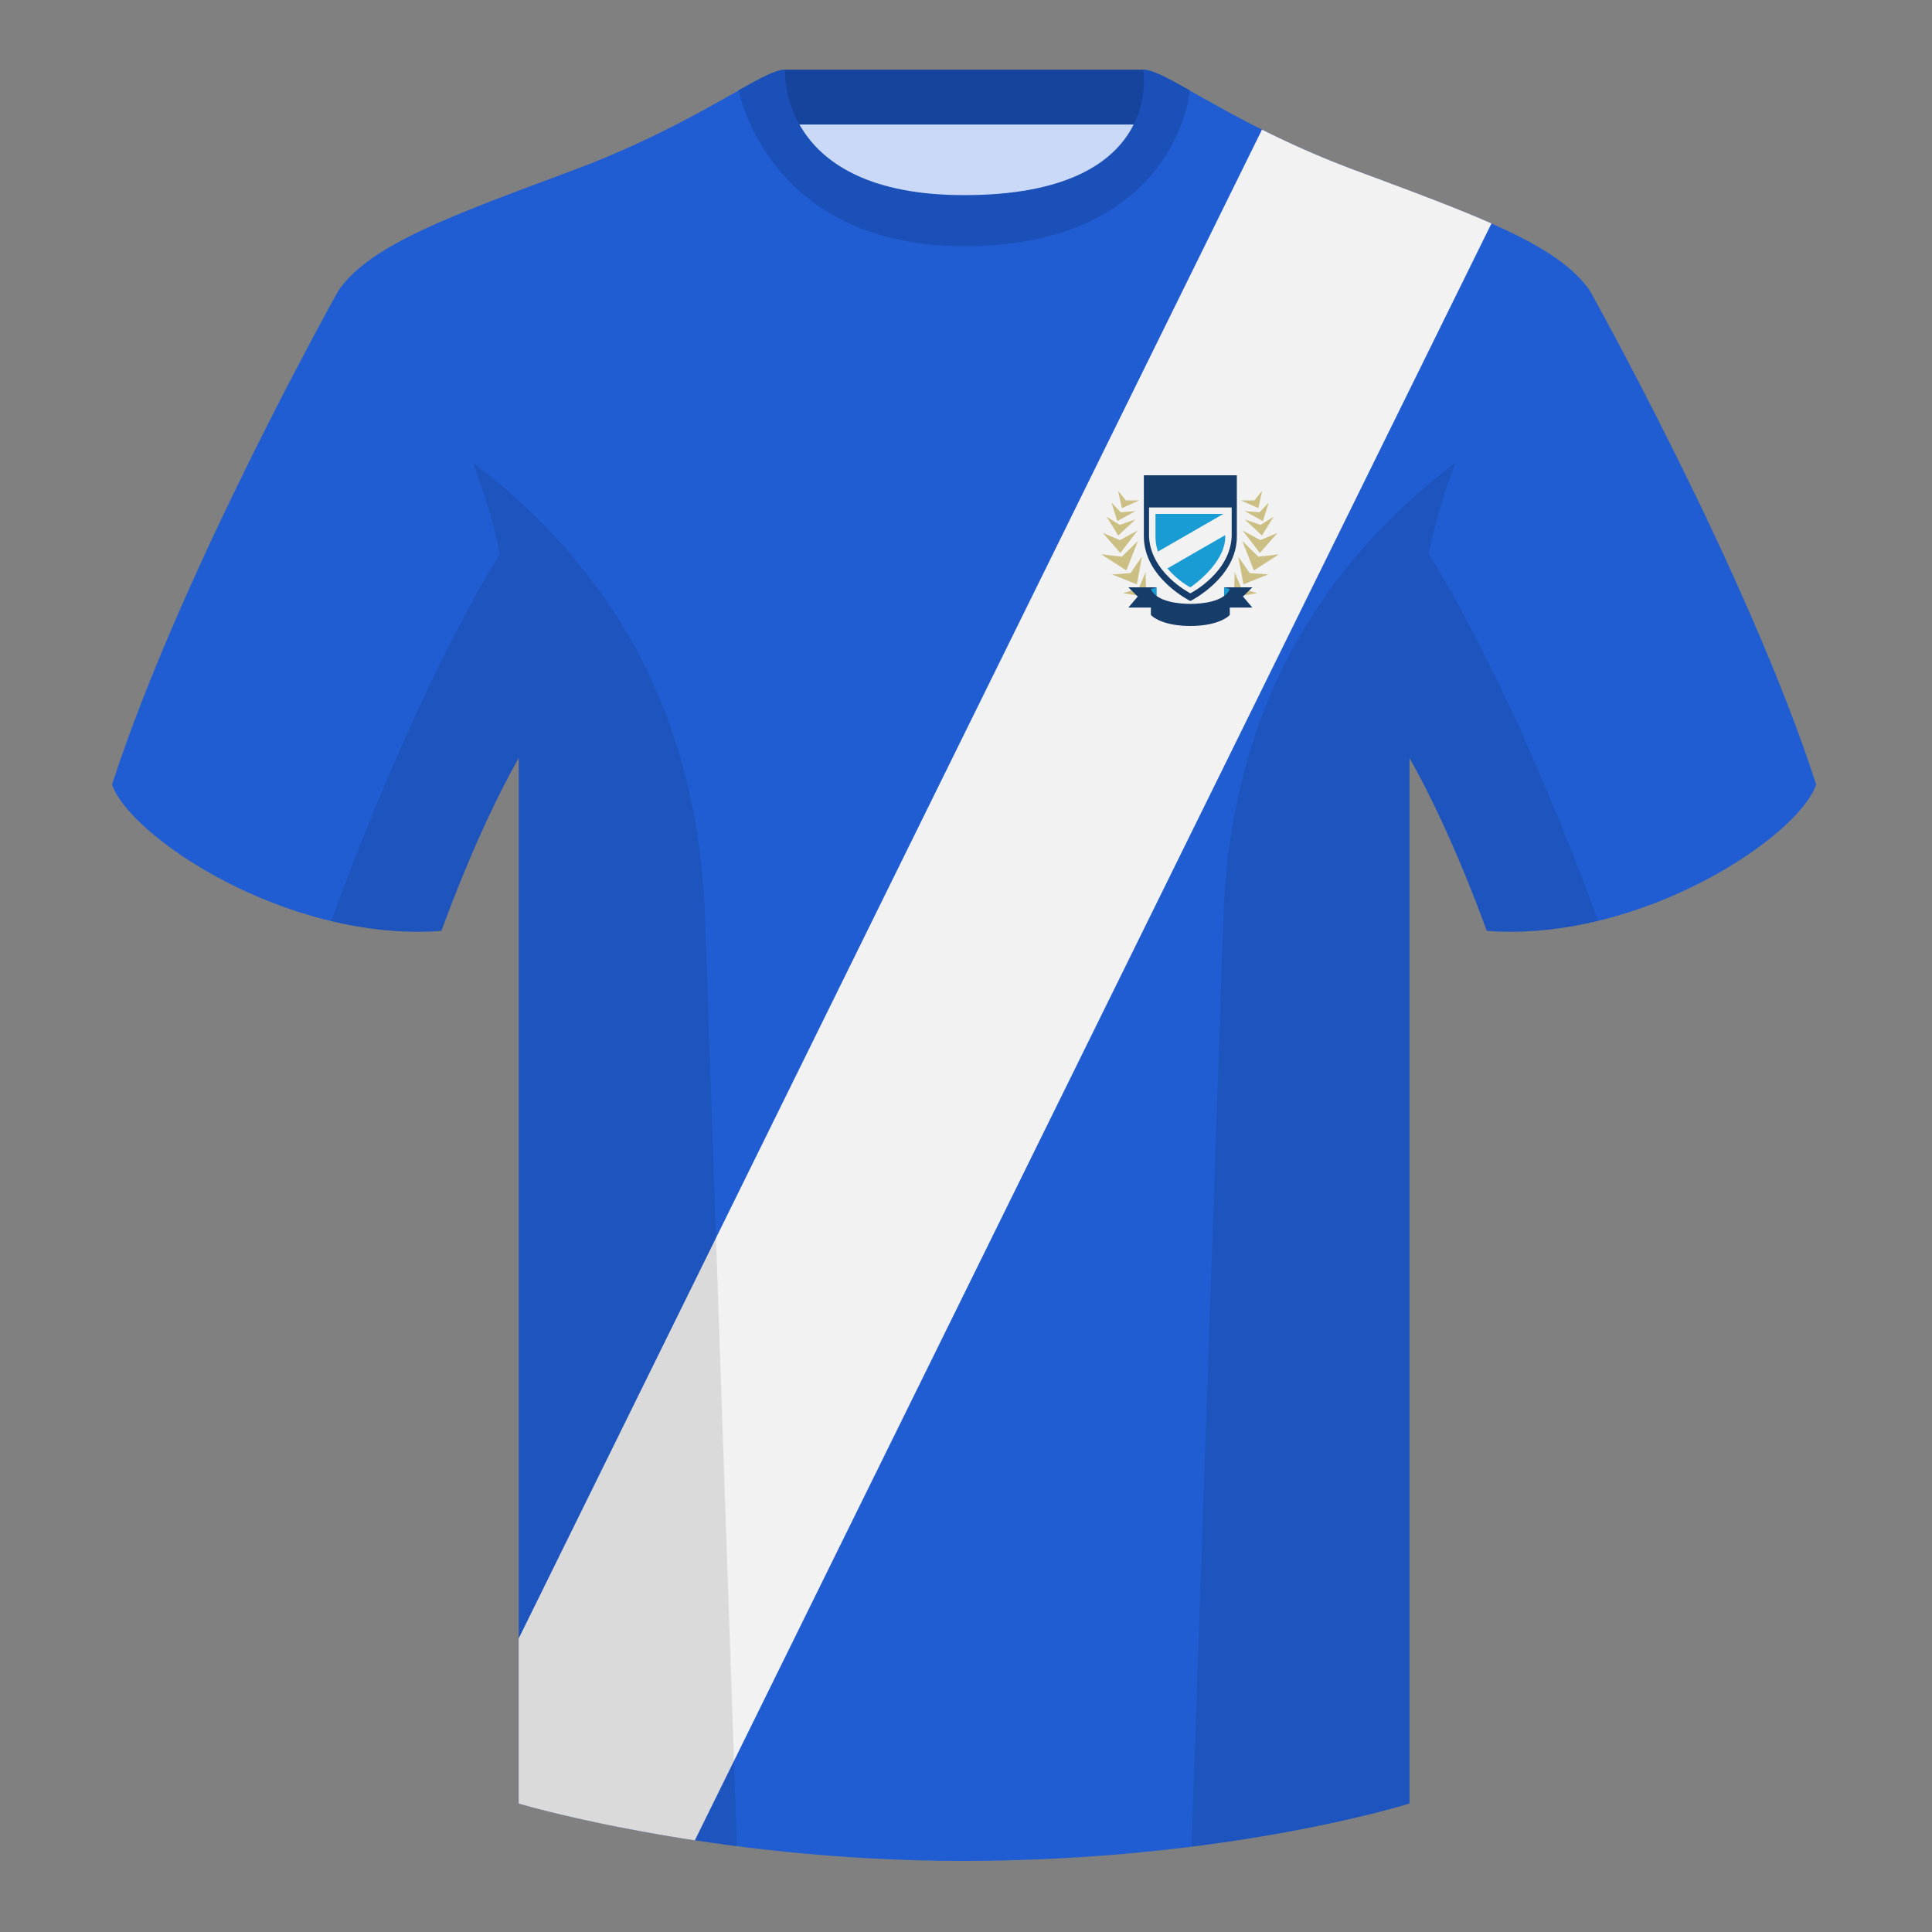 <svg xmlns="http://www.w3.org/2000/svg" width="500" height="500" fill="none" viewBox="0 0 500 500"><rect x="0" y="0" width="500" height="500" fill="#808080" stroke="none"/><g clip-path="url(#clip0_5839_4465)"><path fill="#CAD9F7" fill-rule="evenodd" d="M203 109.22h93.65v-87.3H203v87.3Z" clip-rule="evenodd"/><path fill="#16449D" fill-rule="evenodd" d="M202.86 32.23h93.46v-14.2h-93.46v14.2Z" clip-rule="evenodd"/><path fill="#215DD2" fill-rule="evenodd" d="M87.55 75.26S46.78 148.06 29 203.03c4.44 13.37 45.2 40.86 85.23 37.88 13.34-36.4 24.46-52 24.46-52s2.97-95.08-51.14-113.65M411.47 75.26s40.77 72.8 58.55 127.77c-4.44 13.37-45.2 40.86-85.23 37.88-13.34-36.4-24.46-52-24.46-52s-2.96-95.08 51.14-113.65" clip-rule="evenodd"/><path fill="#215DD2" fill-rule="evenodd" d="M249.51 57.7c-50.08 0-47.8-39.47-48.74-39.14-7.52 2.62-24.13 14.94-52.44 25.5-31.87 11.88-52.63 19.31-60.78 31.2 11.11 8.91 46.7 28.97 46.7 120.34v271.14s49.65 14.86 114.88 14.86c68.93 0 115.65-14.86 115.65-14.86V195.6c0-91.37 35.58-111.43 46.7-120.34-8.16-11.89-28.92-19.32-60.79-31.2-28.36-10.58-44.98-22.92-52.48-25.51-.92-.32 4.18 39.15-48.7 39.15Z" clip-rule="evenodd"/><path fill="#F2F2F2" fill-rule="evenodd" d="M326.6 33.54 134.23 424.05v42.7s17.6 5.26 45.6 9.52L385.99 57.83c-8.84-3.92-19.6-7.93-32.17-12.61l-3.12-1.16a244.23 244.23 0 0 1-24.1-10.52Z" clip-rule="evenodd"/><path fill="#1B50B8" fill-rule="evenodd" d="M307.85 23.34c-5.77-3.23-9.73-5.34-12-5.34 0 0 5.88 32.5-46.34 32.5-48.52 0-46.34-32.5-46.34-32.5-2.28 0-6.23 2.1-12 5.34 0 0 7.37 40.39 58.4 40.39 51.48 0 58.28-35.9 58.28-40.38Z" clip-rule="evenodd"/><path fill="#000" fill-opacity=".1" fill-rule="evenodd" d="M413.58 238.32a93.8 93.8 0 0 1-28.8 2.6c-8.2-22.37-15.55-36.89-20-44.75v270.57s-21.1 6.71-55.87 11.12l-.55-.06 8.28-240.71c2.06-59.75 31.08-95.29 60.1-117.44a148.7 148.7 0 0 0-7 23.67c7.35 11.85 24.44 42.07 43.83 94.96l.01.04ZM190.72 477.8c-34.25-4.4-56.48-11.06-56.48-11.06V196.18c-4.46 7.87-11.81 22.38-20.01 44.75-9.63.71-19.3-.34-28.51-2.53l.02-.1c19.38-52.84 36.3-83.06 43.6-94.94a148.52 148.52 0 0 0-7-23.7c29.02 22.15 58.05 57.69 60.1 117.44l8.28 240.7Z" clip-rule="evenodd"/><path fill="#CCBF83" fill-rule="evenodd" d="m321.14 129.5 4.51 2 1-4.5-2 2.5h-3.51Zm.99 2.76 4.72 2.6 1.5-4.8-2.4 2.53-3.82-.33Zm4.47 6.33-4.47-4.16 4.1 1.41 3.37-2.11-3 4.86Zm-5.03-1.31 4.49 5.84 4.54-5.2-4.43 1.86-4.6-2.5Zm2.94 10.36-3.02-7.66 4.18 4.1 5.33-.62-6.5 4.18Zm-4.06-3.63 1.35 7.22 6.38-2.57-4.77-.35-2.96-4.3Zm-1.1 10.53.18-6.5 1.76 4.28 4.07 1.18-6.01 1.04ZM294.86 129.5l-4.51 2-1-4.5 2 2.5h3.51Zm-.99 2.76-4.72 2.6-1.5-4.8 2.4 2.53 3.82-.33Zm-4.47 6.33 4.47-4.16-4.1 1.41-3.37-2.11 3 4.86Zm5.03-1.31-4.49 5.84-4.53-5.2 4.42 1.86 4.6-2.5Zm-2.94 10.36 3.02-7.66-4.18 4.1-5.33-.62 6.5 4.18Zm4.06-3.63-1.34 7.22-6.4-2.57 4.78-.35 2.96-4.3Zm1.1 10.53-.18-6.5-1.76 4.28-4.07 1.18 6.01 1.04Z" clip-rule="evenodd"/><path fill="#199CD3" d="M299.34 152v3h-2.3v-3h2.3ZM316.79 152v3h2.3v-3h-2.3Z"/><path fill="#163C6A" d="m292.02 152 2.43 2.38-2.43 2.86h5.83v1.9c.81.96 3.99 2.86 10.21 2.86 6.23 0 9.4-1.9 10.21-2.86v-1.9h5.84l-2.44-2.86 2.44-2.38h-7.3l1.46.48c-1.55 3.43-7.7 3.8-10.2 3.8-2.51 0-8.66-.38-10.22-3.8l1.46-.48h-7.3Z"/><path fill="#163C6A" fill-rule="evenodd" d="M296.03 138.82V123h24.07v15.82c0 10.8-12.04 16.72-12.04 16.72s-12.03-5.93-12.03-16.72Z" clip-rule="evenodd"/><path fill="#F2F2F2" fill-rule="evenodd" d="M297.37 138.28v-6.94h21.39v6.94c0 9.85-10.7 15.27-10.7 15.27s-10.7-5.42-10.7-15.27Z" clip-rule="evenodd"/><path fill="#199CD3" d="M302.15 147.1c2.6 3.2 5.91 4.9 5.91 4.9s9.03-6 9.03-13.06v-.45l-14.94 8.6ZM316.6 133h-17.56v5.94c0 1.37.24 2.64.64 3.8L316.6 133Z"/></g><defs><clipPath id="clip0_5839_4465"><path fill="#fff" d="M0 0h500v500H0z"/></clipPath></defs></svg>